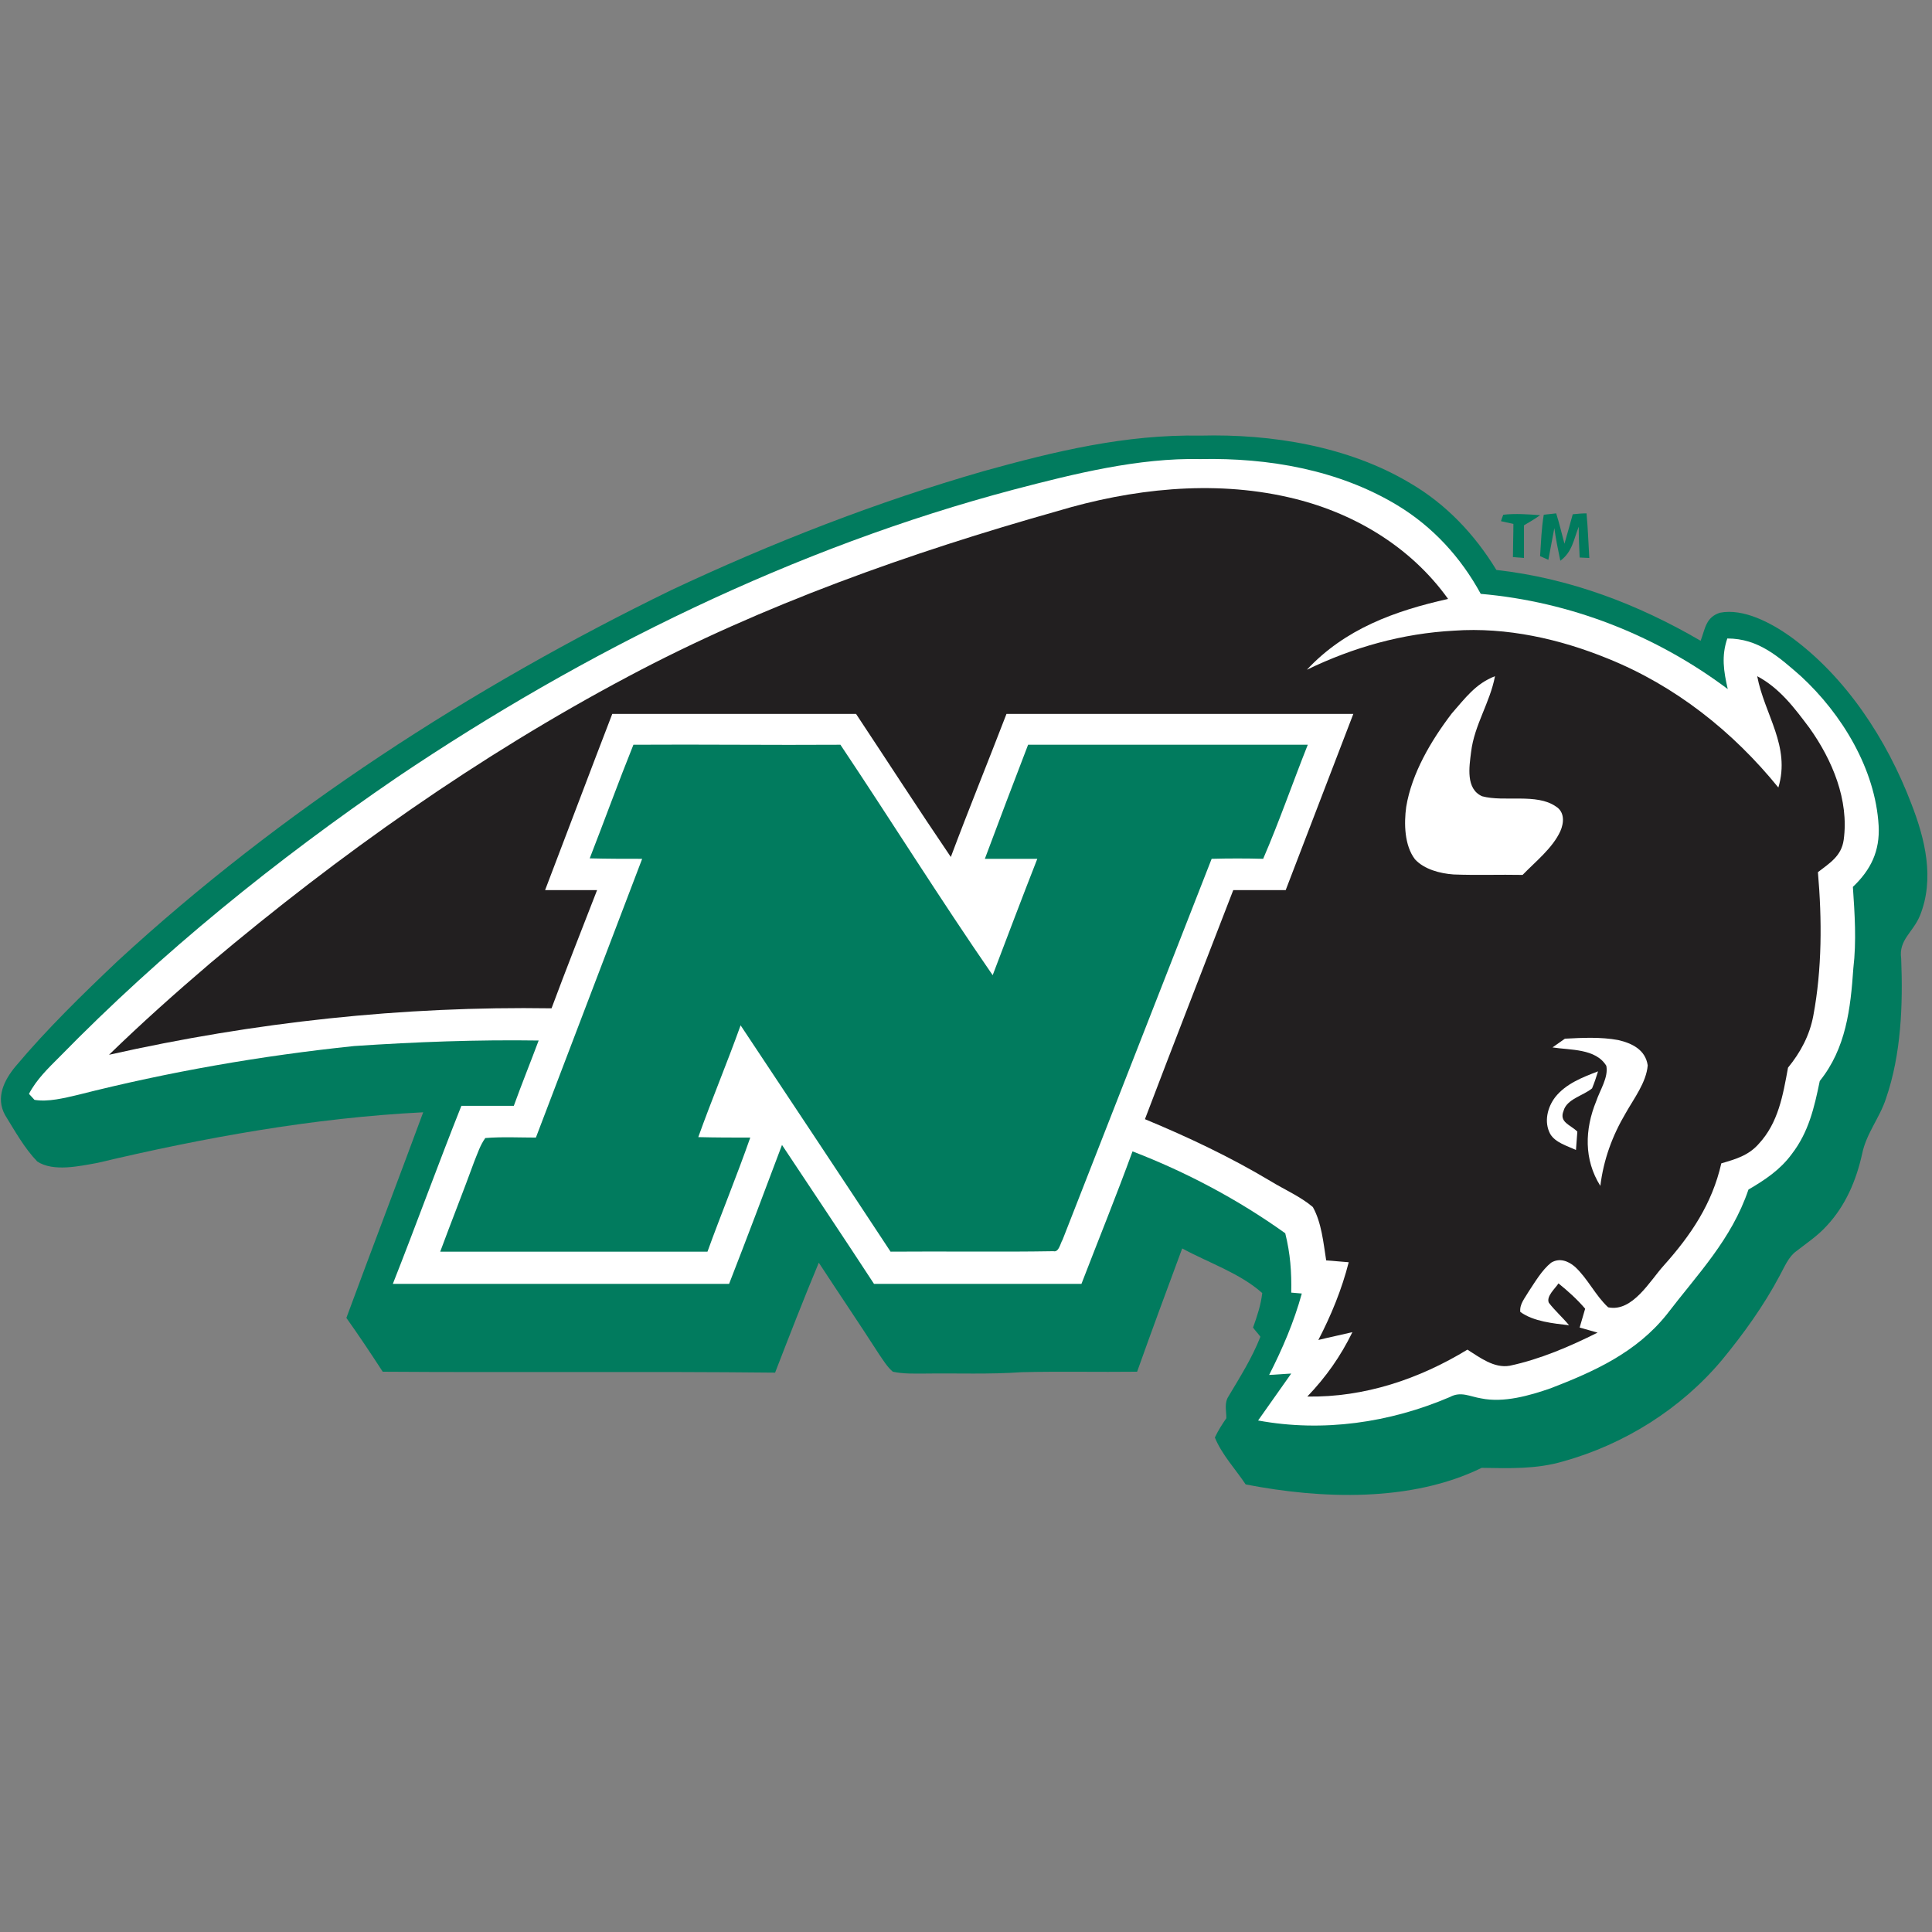 <svg xmlns:xlink="http://www.w3.org/1999/xlink" xmlns="http://www.w3.org/2000/svg" version="1.1" viewBox="0 0 200 200" height="200px" width="200px">
    
    <rect x="0" y="0" width="200" height="200" fill="#808080" stroke="none"/>
    
    <title>nichols</title>
    <desc>Created with Sketch.</desc>
    <g fill-rule="evenodd" fill="none" stroke-width="1" stroke="none" id="nichols">
        <g id="nichols_BGD">
            <g transform="translate(0, 45)" id="nichols-copy">
                <path fill-rule="nonzero" fill="#017B5E" id="Path" d="M124.286,0.095 C131.619,-0.095 139.571,1.19 145.952,5 C149.714,7.19 152.667,10.333 154.905,14 C162.476,14.857 169.524,17.524 176.048,21.333 C176.524,20.095 176.571,18.905 178.048,18.429 C180.476,17.952 183.333,19.476 185.286,20.857 C191.095,25.048 195.333,31.571 197.857,38.19 C199.286,41.857 200.286,45.952 198.762,49.762 C198.048,51.524 196.524,52.286 196.81,54.238 C197,59.048 196.81,64.143 195.238,68.714 C194.571,70.762 193.19,72.333 192.762,74.476 C192.143,77.238 191.048,79.81 189.095,81.905 C188.143,82.952 187.048,83.667 185.952,84.524 C185.143,85.095 184.714,86.19 184.238,87.048 C182.571,90.19 180.476,93.095 178.238,95.81 C174,100.857 168.143,104.524 161.81,106.286 C159.048,107.095 156.286,107 153.381,106.952 C146.095,110.524 136.762,110.19 128.952,108.667 C127.905,107.095 126.476,105.571 125.762,103.81 C126.095,103.095 126.524,102.429 126.952,101.81 C126.952,101 126.714,100.238 127.19,99.524 C128.381,97.524 129.619,95.571 130.476,93.381 C130.238,93.048 129.952,92.762 129.714,92.429 C130.143,91.238 130.524,90.095 130.667,88.857 C128.381,86.81 125.095,85.714 122.381,84.238 C120.81,88.476 119.238,92.714 117.714,97 C113.714,97.048 109.714,96.952 105.762,97.048 C102.429,97.286 99.095,97.143 95.762,97.19 C94.667,97.19 93.524,97.238 92.429,97 C91.857,96.524 91.429,95.81 91,95.19 C88.952,92 86.81,88.857 84.762,85.714 C83.19,89.476 81.714,93.286 80.238,97.095 C66.714,96.952 53.143,97.095 39.619,97 C38.381,95.095 37.143,93.238 35.857,91.429 C38.476,84.333 41.19,77.238 43.81,70.143 C32.476,70.714 21.143,72.762 10.095,75.381 C8.238,75.714 5.524,76.333 3.857,75.238 C2.524,73.857 1.524,72.048 0.524,70.429 C-0.476,68.619 0.429,66.81 1.619,65.381 C4.857,61.524 8.524,57.952 12.19,54.476 C29.095,38.905 48.857,26.143 69.476,16.095 C79.905,11.19 90.762,6.952 101.857,3.762 C109.238,1.714 116.524,-0.048 124.286,0.095 Z"></path>
                <path fill-rule="nonzero" fill="#FFFFFF" id="Path" d="M124.286,2.524 C131.286,2.381 138.524,3.619 144.619,7.286 C148.333,9.524 151.238,12.714 153.286,16.476 C162.571,17.286 171.429,20.762 178.857,26.333 C178.429,24.476 178.19,22.905 178.81,21.095 C182.048,21.095 184.143,23 186.429,25 C190.667,28.905 194.143,34.619 194.476,40.476 C194.619,43.095 193.667,45.048 191.81,46.81 C192,49.619 192.19,52.429 191.857,55.238 C191.571,59.429 191.095,63.524 188.381,66.905 C187.81,69.667 187.238,72.19 185.476,74.476 C184.286,76.095 182.714,77.143 181,78.143 C179.238,83.333 175.762,86.857 172.524,91.095 C169.381,95 165.095,96.952 160.524,98.714 C158.333,99.476 155.667,100.238 153.333,99.762 C152.143,99.571 151.238,99 150.095,99.619 C143.857,102.286 136.952,103.286 130.238,102.048 C131.381,100.429 132.524,98.81 133.667,97.19 C132.905,97.238 132.143,97.286 131.381,97.333 C132.762,94.619 133.952,91.857 134.762,88.905 L133.667,88.81 C133.714,86.667 133.571,84.762 133.048,82.667 C128.19,79.19 122.81,76.333 117.238,74.19 C115.571,78.762 113.714,83.333 111.952,87.905 C104.81,87.905 97.619,87.905 90.476,87.905 C87.333,83.095 84.143,78.333 80.952,73.524 C79.143,78.333 77.333,83.143 75.476,87.905 C63.857,87.905 52.238,87.905 40.667,87.905 C43.095,81.762 45.333,75.571 47.762,69.476 C49.571,69.476 51.381,69.476 53.19,69.476 C54,67.238 54.905,65 55.762,62.714 C49.381,62.619 43.048,62.857 36.667,63.286 C27.048,64.286 17.476,65.952 8.095,68.333 C6.667,68.667 5,69.095 3.571,68.857 L3,68.238 C3.762,66.762 5,65.571 6.19,64.381 C16.762,53.571 28.619,44 41.095,35.476 C60.524,22.381 82.286,11.667 105,5.667 C111.19,4.048 117.857,2.381 124.286,2.524 Z"></path>
                <path fill-rule="nonzero" fill="#221F20" id="Path" d="M133.381,6.476 C139.905,7.952 145.952,11.476 149.905,17 C144.381,18.238 139.238,20.095 135.286,24.333 C140.095,22 145.19,20.571 150.524,20.286 C155.952,19.905 161.476,21.143 166.476,23.19 C173.429,26 179.381,30.714 184.095,36.524 C185.381,32.238 182.667,29 181.905,25 C184.238,26.238 185.762,28.286 187.333,30.381 C189.667,33.667 191.429,37.81 190.857,41.952 C190.619,43.619 189.429,44.333 188.19,45.286 C188.619,50.19 188.619,55.333 187.714,60.143 C187.333,62.19 186.381,63.952 185.095,65.524 C184.571,68.381 184.095,71.238 182.048,73.429 C181,74.619 179.667,75 178.19,75.429 C177.238,79.619 175.048,82.857 172.238,86 C170.81,87.571 169,90.857 166.476,90.333 C165.143,89.095 164.381,87.381 163.048,86.143 C162.333,85.524 161.429,85.19 160.571,85.714 C159.619,86.476 158.905,87.714 158.238,88.714 C157.857,89.381 157.286,90 157.381,90.81 C158.762,91.81 160.81,92 162.429,92.19 C161.762,91.381 160.952,90.667 160.333,89.857 C160.048,89.19 161,88.381 161.333,87.857 C162.333,88.667 163.238,89.476 164.095,90.476 C163.905,91.143 163.714,91.762 163.524,92.429 C164.143,92.619 164.762,92.762 165.381,92.952 C162.524,94.381 159.429,95.714 156.286,96.381 C154.667,96.667 153.19,95.524 151.905,94.714 C146.905,97.762 141.238,99.667 135.333,99.571 C137.286,97.524 138.762,95.429 140,92.905 C138.81,93.19 137.619,93.429 136.476,93.714 C137.81,91.143 138.905,88.476 139.619,85.667 C138.857,85.619 138.095,85.524 137.286,85.476 C137,83.667 136.81,81.571 135.905,79.952 C134.619,78.857 132.952,78.143 131.476,77.238 C127.333,74.762 123,72.714 118.524,70.857 C121.524,62.952 124.619,55.048 127.667,47.143 C129.476,47.143 131.286,47.143 133.095,47.143 C135.429,41.048 137.762,35 140.095,28.905 C128.143,28.905 116.143,28.905 104.19,28.905 C102.286,33.857 100.286,38.762 98.429,43.714 C95.095,38.81 91.905,33.857 88.619,28.905 C80.19,28.905 71.762,28.905 63.381,28.905 C61.048,34.952 58.762,41.048 56.429,47.143 C58.238,47.143 60.048,47.143 61.81,47.143 C60.238,51.19 58.619,55.286 57.095,59.381 C41.667,59.143 26.333,60.81 11.286,64.19 C14.667,60.905 18.19,57.762 21.762,54.714 C35.095,43.476 49.571,33.238 65,25.048 C78.952,17.619 94.286,12.19 109.476,7.905 C117.095,5.619 125.476,4.667 133.381,6.476 Z"></path>
                <path fill-rule="nonzero" fill="#017B5E" id="Path" d="M155.619,8.286 C156.857,8.143 158.19,8.238 159.429,8.333 C158.905,8.714 158.333,9.048 157.762,9.381 C157.762,10.524 157.762,11.619 157.762,12.762 C157.381,12.714 157,12.714 156.619,12.667 C156.619,11.524 156.667,10.381 156.667,9.238 L155.381,8.952 C155.429,8.762 155.524,8.524 155.619,8.286 Z"></path>
                <path fill-rule="nonzero" fill="#017B5E" id="Path" d="M159.81,8.286 C160.238,8.238 160.667,8.19 161.095,8.143 C161.429,9.19 161.667,10.238 161.952,11.286 C162.238,10.286 162.524,9.286 162.81,8.238 C163.286,8.19 163.762,8.143 164.238,8.143 C164.381,9.667 164.429,11.238 164.524,12.762 L163.524,12.714 C163.476,11.667 163.429,10.571 163.429,9.524 C162.905,10.857 162.762,12.143 161.524,13.048 C161.286,11.905 161.048,10.762 160.905,9.667 C160.714,10.762 160.476,11.857 160.286,12.952 C160,12.81 159.714,12.714 159.429,12.571 C159.524,11.143 159.571,9.714 159.81,8.286 Z"></path>
                <path fill-rule="nonzero" fill="#FFFFFF" id="Path" d="M154.762,25 C154.238,27.762 152.619,30.048 152.286,32.857 C152.095,34.381 151.714,36.667 153.429,37.429 C155.714,38.048 159.048,37.095 161.048,38.476 C162,39.048 161.905,40.19 161.524,41.048 C160.714,42.81 158.952,44.19 157.619,45.571 C155.238,45.524 152.857,45.619 150.476,45.524 C149.095,45.429 147.429,45 146.476,43.952 C145.381,42.524 145.333,40.238 145.571,38.524 C146.143,35.048 148.143,31.667 150.286,28.857 C151.667,27.286 152.762,25.762 154.762,25 Z"></path>
                <path fill-rule="nonzero" fill="#017B5E" id="Path" d="M87,32.095 C92.286,40 97.333,48.095 102.762,55.952 C104.286,51.952 105.81,47.905 107.381,43.905 C105.571,43.905 103.762,43.905 101.952,43.905 C103.429,39.952 104.905,36.048 106.429,32.095 C116.095,32.095 125.714,32.095 135.381,32.095 C133.81,36.048 132.429,40.048 130.762,43.905 C129,43.857 127.19,43.857 125.429,43.905 C120.286,57.048 115.143,70.19 110,83.333 C109.762,83.714 109.619,84.667 109.048,84.524 C103.429,84.619 97.81,84.524 92.19,84.571 C87.048,76.762 81.857,68.952 76.667,61.143 C75.286,65 73.667,68.857 72.286,72.714 C74.095,72.762 75.857,72.762 77.667,72.762 C76.286,76.714 74.667,80.619 73.238,84.571 C64,84.571 54.81,84.571 45.571,84.571 C46.714,81.476 47.952,78.381 49.095,75.238 C49.429,74.429 49.714,73.524 50.238,72.81 C52,72.667 53.762,72.762 55.476,72.762 C59.143,63.143 62.81,53.524 66.476,43.905 C64.667,43.905 62.857,43.905 61.048,43.857 C62.571,39.952 64,36 65.571,32.095 C72.762,32.048 79.905,32.143 87,32.095 Z"></path>
                <path fill-rule="nonzero" fill="#FFFFFF" id="Path" d="M162,62.524 C163.81,62.429 165.714,62.333 167.524,62.667 C168.952,63 170.333,63.667 170.571,65.286 C170.429,67.048 169.143,68.714 168.286,70.238 C166.905,72.571 166,75.048 165.667,77.762 C163.952,75.048 164.048,71.905 165.238,69 C165.619,67.857 166.524,66.524 166.286,65.333 C165.19,63.524 162.524,63.714 160.714,63.429 C161.143,63.143 161.571,62.81 162,62.524 Z"></path>
                <path fill-rule="nonzero" fill="#FFFFFF" id="Path" d="M165.429,65.905 C165.238,66.524 165.048,67.095 164.81,67.667 C163.905,68.429 162.19,68.762 161.857,70 C161.381,71.19 162.571,71.429 163.286,72.143 C163.238,72.762 163.19,73.429 163.143,74.048 C162.238,73.619 161,73.286 160.476,72.381 C159.81,71.143 160.19,69.619 161,68.571 C162.095,67.19 163.81,66.524 165.429,65.905 Z"></path>
            </g>
        </g>
    </g>
</svg>